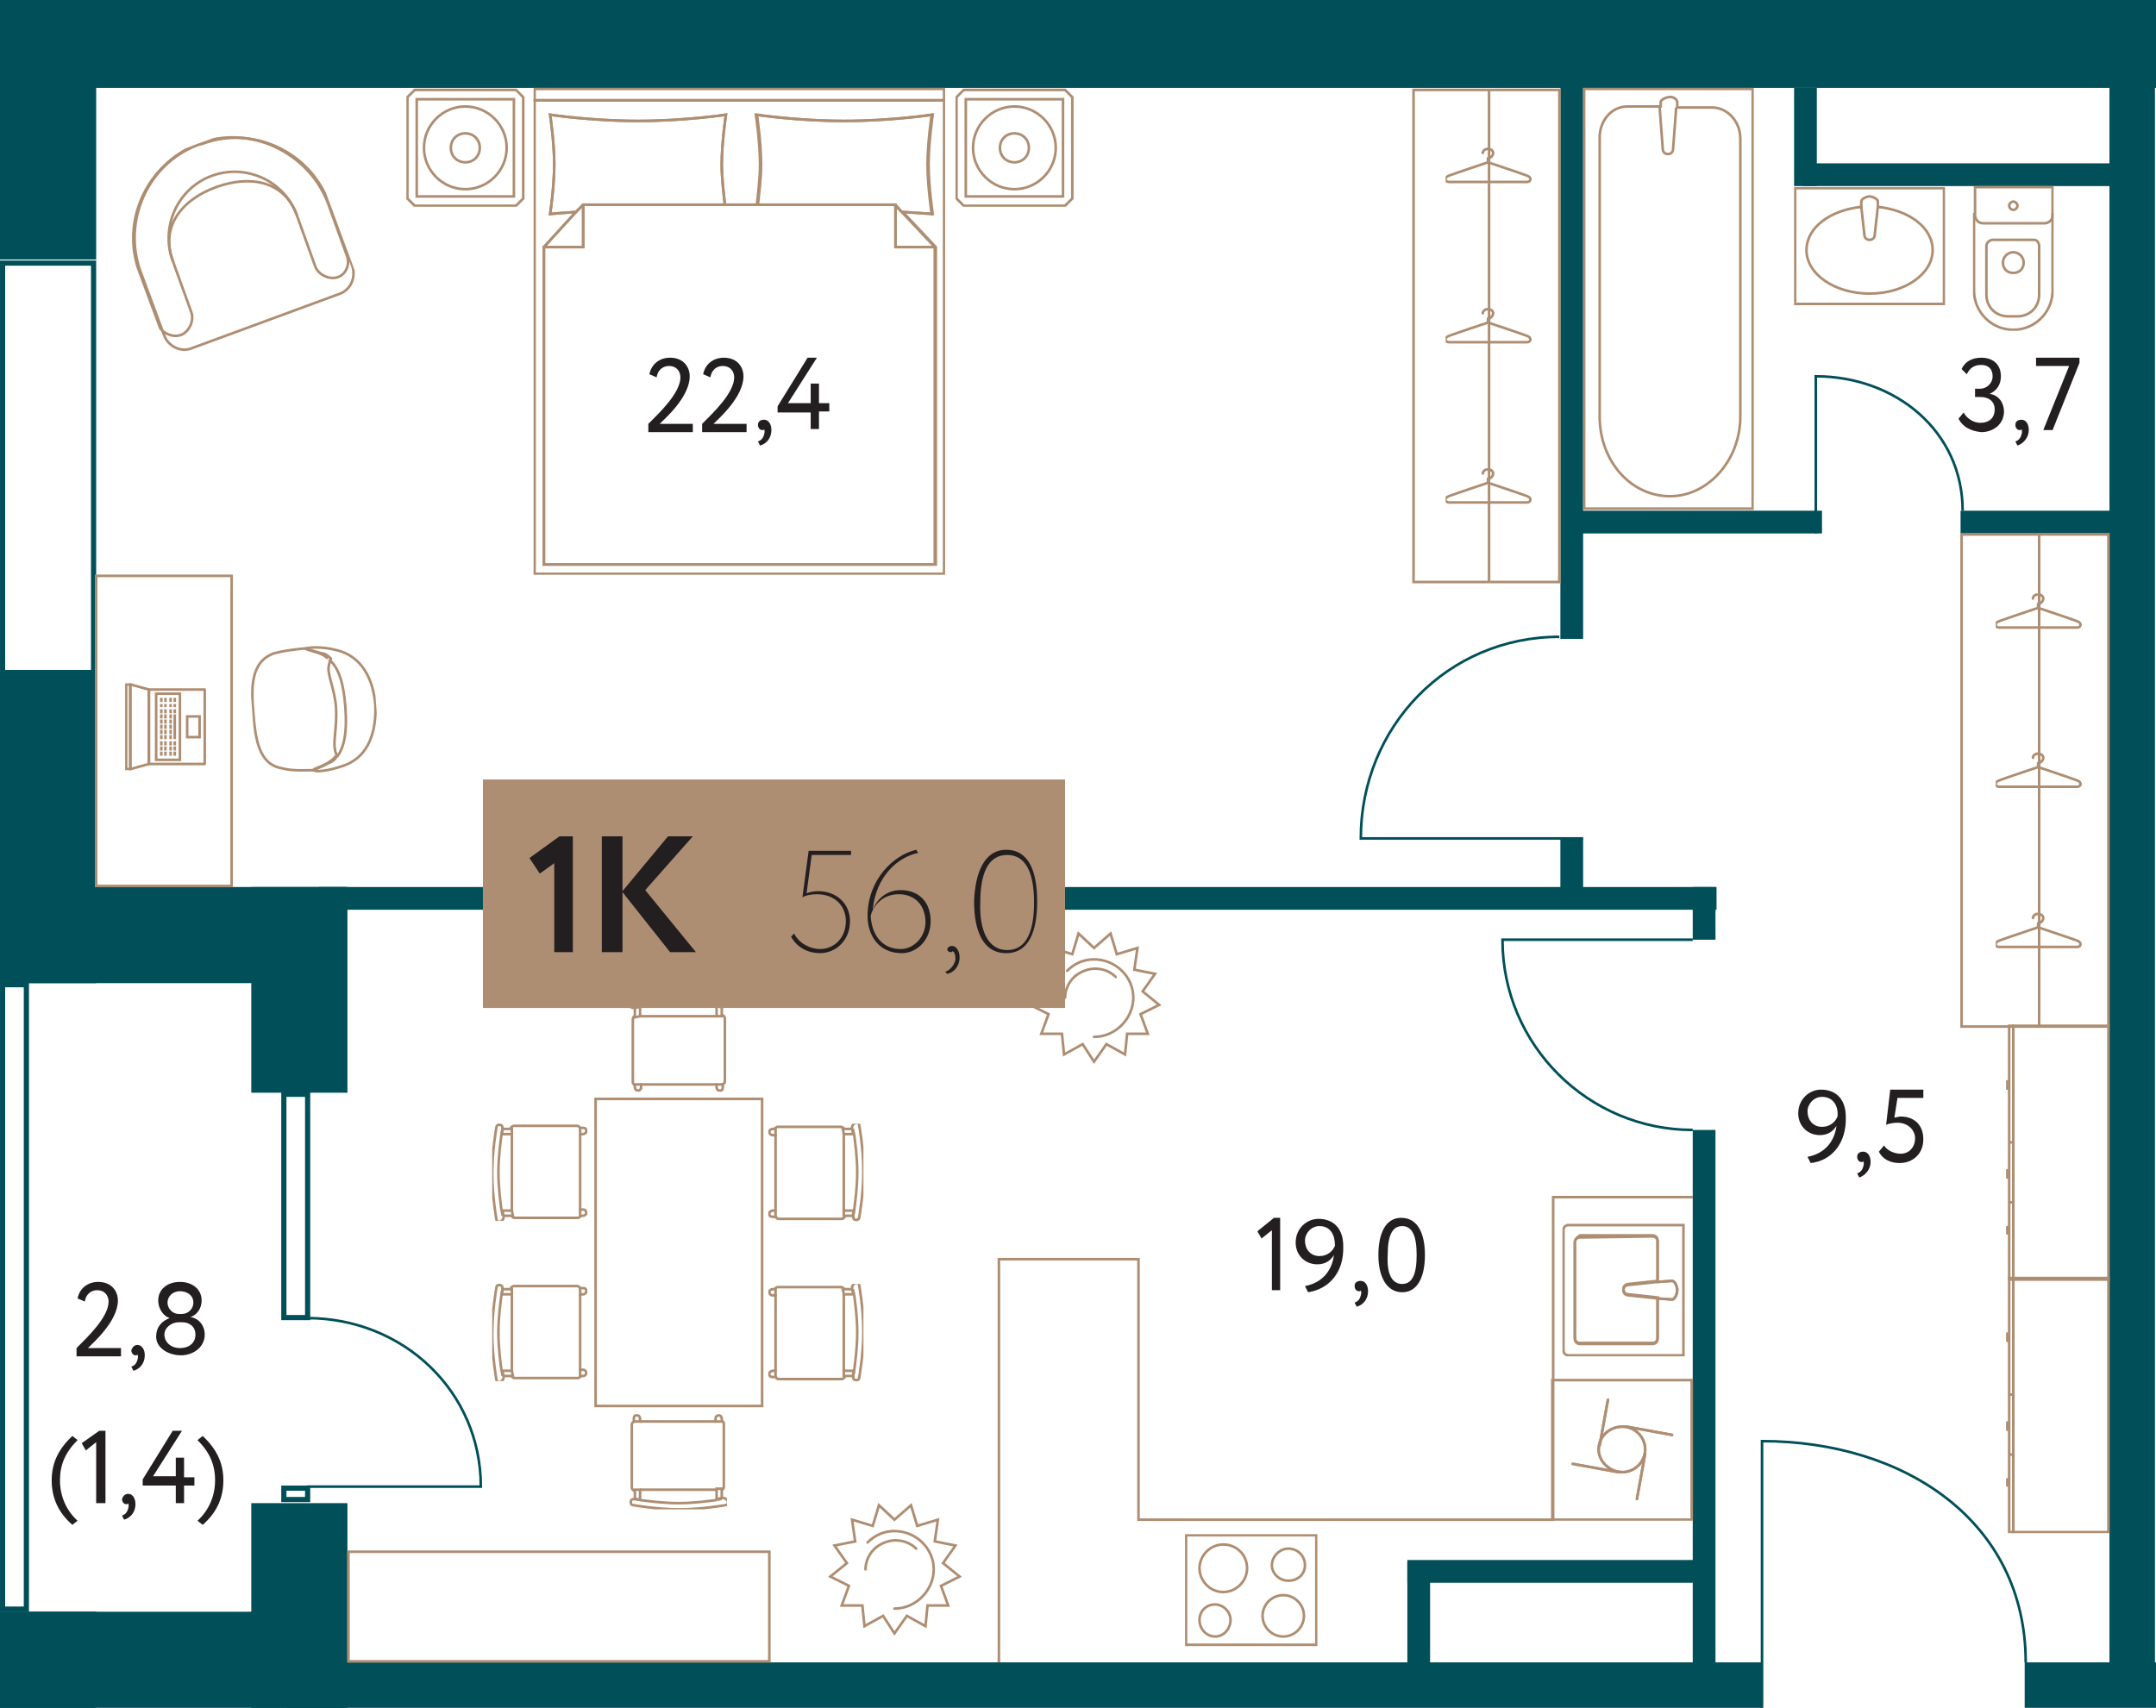 <?xml version="1.0" encoding="utf-8"?>
<!-- Generator: Adobe Illustrator 24.0.2, SVG Export Plug-In . SVG Version: 6.00 Build 0)  -->
<svg version="1.1" id="Layer_1" xmlns="http://www.w3.org/2000/svg" xmlns:xlink="http://www.w3.org/1999/xlink" x="0px" y="0px"
	 width="208.5px" height="165.2px" viewBox="0 0 208.5 165.2" enable-background="new 0 0 208.5 165.2" xml:space="preserve">
<g id="Flat">
	<rect y="0" fill="none" width="208.5" height="165.2"/>
</g>
<g id="Other">
	<g>
		<rect y="0" fill="#004F59" width="208.5" height="8.5"/>
		<rect y="155.9" fill="#004F59" width="9.3" height="9.3"/>
		<rect x="24.3" y="145.4" fill="#004F59" width="9.3" height="19.9"/>
		<rect y="155.9" fill="#004F59" width="33.5" height="9.3"/>
		<rect x="24.3" y="85.8" fill="#004F59" width="9.3" height="19.9"/>
		<rect y="65.3" fill="#004F59" width="9.3" height="29.8"/>
		<rect y="2.8" fill="#004F59" width="9.3" height="22.3"/>
		<rect y="85.8" fill="#004F59" width="33.5" height="9.3"/>
		<rect x="27.7" y="160.8" fill="#004F59" width="142.7" height="4.4"/>
		<rect x="195.8" y="160.8" fill="#004F59" width="12.7" height="4.4"/>
		<rect x="204" y="6" fill="#004F59" width="4.4" height="157.9"/>
	</g>
	<g>
		<rect x="173.5" y="8.5" fill-rule="evenodd" clip-rule="evenodd" fill="#004F59" width="2.2" height="9.5"/>
		<rect x="174.3" y="15.8" fill-rule="evenodd" clip-rule="evenodd" fill="#004F59" width="30.5" height="2.2"/>
		<rect x="150.9" y="7.5" fill="#004F59" width="2.2" height="54.3"/>
		<rect x="189.6" y="49.4" fill="#004F59" width="15" height="2.2"/>
		<rect x="152" y="49.4" fill="#004F59" width="24.2" height="2.2"/>
		<rect x="30.8" y="85.8" fill="#004F59" width="135.2" height="2.2"/>
		<rect x="163.7" y="85.8" fill="#004F59" width="2.2" height="5.1"/>
		<rect x="150.9" y="81.1" fill="#004F59" width="2.2" height="5.3"/>
		<rect x="163.7" y="109.3" fill="#004F59" width="2.2" height="53.7"/>
		<rect x="136.1" y="151.1" fill="#004F59" width="2.2" height="10.8"/>
		<rect x="136.1" y="150.9" fill="#004F59" width="28.8" height="2.2"/>
	</g>
	<g>
		<g>
			<path fill="#004F59" d="M2.3,95.5v59.9H0.5V95.5H2.3 M2.8,95H0v60.9h2.8V95L2.8,95z"/>
		</g>
		<g>
			<path fill="#004F59" d="M8.8,25.7v39.1H0.5V25.7H8.8 M9.3,25.2H0v40.1h9.3V25.2L9.3,25.2z"/>
		</g>
		<g>
			<path fill="#004F59" d="M29.5,106.1v21.1h-1.8v-21.1H29.5 M30,105.6h-2.8v22.1H30V105.6L30,105.6z"/>
		</g>
		<g>
			<path fill="#004F59" d="M29.5,144.2v0.6h-1.8v-0.6H29.5 M30,143.7h-2.8v1.6H30V143.7L30,143.7z"/>
		</g>
		<path fill="none" stroke="#004F59" stroke-width="0.25" stroke-miterlimit="10" d="M29.7,143.8h16.8c0-9.2-7.5-16.3-16.8-16.3"/>
	</g>
	<g>
		<g>
			<path fill="none" stroke="#004F59" stroke-width="0.25" stroke-miterlimit="10" d="M170.4,165.2v-25.8c13.7,0,25.5,7.7,25.5,21.4
				"/>
			<path fill="none" stroke="#004F59" stroke-width="0.25" stroke-miterlimit="10" d="M153.1,81.1h-21.5c0-10.8,8.4-19.5,19.2-19.5"
				/>
			<path fill="none" stroke="#004F59" stroke-width="0.25" stroke-miterlimit="10" d="M163.7,90.9h-18.4c0,10.2,8.3,18.4,18.4,18.4"
				/>
			<path fill="none" stroke="#004F59" stroke-width="0.25" stroke-miterlimit="10" d="M175.6,51.6V36.4c7.7,0,14.2,5.3,14.2,13"/>
		</g>
	</g>
</g>
<g id="Objects">
	<g>
		<g>
			<defs>
				
					<rect id="SVGID_1_" x="24.4" y="62.5" transform="matrix(0.997 -7.476006e-02 7.476006e-02 0.997 -5.047 2.465)" width="12" height="12.3"/>
			</defs>
			<clipPath id="SVGID_2_">
				<use xlink:href="#SVGID_1_"  overflow="visible"/>
			</clipPath>
			<g clip-path="url(#SVGID_2_)">
				<g>
					<path fill="none" stroke="#AE8E72" stroke-width="0.25" stroke-miterlimit="10" d="M24.5,69L24.5,69c0.2,2.4,0.5,4.9,2.7,5.3
						c1.1,0.3,2.2,0.2,3.2,0.2c0-0.1,0.5-0.2,1.4-0.7c0.3-0.1,0.6-0.3,0.8-0.7c-0.1-0.2-0.2-0.4-0.2-0.6c-0.2-0.7,0.2-2.2,0.1-4
						s-0.9-3.3-0.7-4.1c0-0.2,0.2-0.5,0.2-0.7c-0.3-0.3-0.6-0.5-0.9-0.5c-0.9-0.3-1.3-0.3-1.4-0.5c-1,0.1-2.1,0.2-3.2,0.5
						C24.2,64,24.3,66.6,24.5,69L24.5,69L24.5,69L24.5,69z"/>
					<path fill="none" stroke="#AE8E72" stroke-width="0.25" stroke-miterlimit="10" d="M31.8,63.8c0.8,0.6,1.4,1.9,1.6,4.6l0,0
						c0.2,2.7-0.2,4-0.8,4.8"/>
					<path fill="none" stroke="#AE8E72" stroke-width="0.25" stroke-miterlimit="10" d="M30.4,74.5C30.4,74.5,30.3,74.5,30.4,74.5
						c0,0.2,1.4,0.1,3-0.5c2.3-0.9,3-3.3,2.9-5.8l0,0l0,0l0,0l0,0c-0.2-2.5-1.3-4.7-3.7-5.3c-1.5-0.4-3-0.3-3-0.1l0,0"/>
					<path fill="none" stroke="#AE8E72" stroke-width="0.25" stroke-miterlimit="10" d="M32.5,73.1c-0.2,0.3-0.5,0.5-0.8,0.7
						c-0.9,0.5-1.3,0.5-1.4,0.7"/>
					<path fill="none" stroke="#AE8E72" stroke-width="0.25" stroke-miterlimit="10" d="M29.5,62.7c0,0.1,0.5,0.2,1.4,0.5
						c0.3,0.1,0.6,0.3,0.8,0.5"/>
				</g>
			</g>
		</g>
	</g>
	<g>
		<g>
			<defs>
				<rect id="SVGID_3_" x="12.1" y="66.1" width="7.8" height="8.4"/>
			</defs>
			<clipPath id="SVGID_4_">
				<use xlink:href="#SVGID_3_"  overflow="visible"/>
			</clipPath>
			<g clip-path="url(#SVGID_4_)">
				<polygon fill="none" stroke="#AE8E72" stroke-width="0.25" stroke-linejoin="round" stroke-miterlimit="10" points="19.8,73.9 
					14.4,73.9 14.4,66.7 19.8,66.7 				"/>
				<polygon fill="none" stroke="#AE8E72" stroke-width="0.25" stroke-linejoin="round" stroke-miterlimit="10" points="12.6,74.4 
					14.4,73.9 14.4,66.7 12.6,66.2 				"/>
				<polygon fill="none" stroke="#AE8E72" stroke-width="0.25" stroke-linejoin="round" stroke-miterlimit="10" points="12.6,74.4 
					12.2,74.4 12.2,66.2 12.6,66.2 				"/>
				<polygon fill="none" stroke="#AE8E72" stroke-width="0.25" stroke-miterlimit="10" points="19.3,71.3 18.1,71.3 18.1,69.3 
					19.3,69.3 				"/>
				<g>
					<line fill="none" stroke="#AE8E72" stroke-width="0.25" stroke-miterlimit="10" x1="15.6" y1="67.9" x2="15.6" y2="67.5"/>
					<line fill="none" stroke="#AE8E72" stroke-width="0.25" stroke-miterlimit="10" x1="15.6" y1="68.4" x2="15.6" y2="68.1"/>
					<line fill="none" stroke="#AE8E72" stroke-width="0.25" stroke-miterlimit="10" x1="15.6" y1="69" x2="15.6" y2="68.6"/>
					<line fill="none" stroke="#AE8E72" stroke-width="0.25" stroke-miterlimit="10" x1="15.6" y1="69.5" x2="15.6" y2="69.1"/>
					<line fill="none" stroke="#AE8E72" stroke-width="0.25" stroke-miterlimit="10" x1="15.6" y1="70" x2="15.6" y2="69.6"/>
					<line fill="none" stroke="#AE8E72" stroke-width="0.25" stroke-miterlimit="10" x1="15.6" y1="70.5" x2="15.6" y2="70.1"/>
					<line fill="none" stroke="#AE8E72" stroke-width="0.25" stroke-miterlimit="10" x1="15.6" y1="71" x2="15.6" y2="70.6"/>
					<line fill="none" stroke="#AE8E72" stroke-width="0.25" stroke-miterlimit="10" x1="15.6" y1="71.5" x2="15.6" y2="71.1"/>
					<line fill="none" stroke="#AE8E72" stroke-width="0.25" stroke-miterlimit="10" x1="15.6" y1="72.1" x2="15.6" y2="71.7"/>
					<line fill="none" stroke="#AE8E72" stroke-width="0.25" stroke-miterlimit="10" x1="15.6" y1="72.6" x2="15.6" y2="72.2"/>
					<line fill="none" stroke="#AE8E72" stroke-width="0.25" stroke-miterlimit="10" x1="15.6" y1="73.1" x2="15.6" y2="72.7"/>
				</g>
				<g>
					<line fill="none" stroke="#AE8E72" stroke-width="0.25" stroke-miterlimit="10" x1="16" y1="67.9" x2="16" y2="67.5"/>
					<line fill="none" stroke="#AE8E72" stroke-width="0.25" stroke-miterlimit="10" x1="16" y1="68.4" x2="16" y2="68.1"/>
					<line fill="none" stroke="#AE8E72" stroke-width="0.25" stroke-miterlimit="10" x1="16" y1="69" x2="16" y2="68.6"/>
					<line fill="none" stroke="#AE8E72" stroke-width="0.25" stroke-miterlimit="10" x1="16" y1="69.5" x2="16" y2="69.1"/>
					<line fill="none" stroke="#AE8E72" stroke-width="0.25" stroke-miterlimit="10" x1="16" y1="70" x2="16" y2="69.6"/>
					<line fill="none" stroke="#AE8E72" stroke-width="0.25" stroke-miterlimit="10" x1="16" y1="70.5" x2="16" y2="70.1"/>
					<line fill="none" stroke="#AE8E72" stroke-width="0.25" stroke-miterlimit="10" x1="16" y1="71" x2="16" y2="70.6"/>
					<line fill="none" stroke="#AE8E72" stroke-width="0.25" stroke-miterlimit="10" x1="16" y1="71.5" x2="16" y2="71.1"/>
					<line fill="none" stroke="#AE8E72" stroke-width="0.25" stroke-miterlimit="10" x1="16" y1="72.1" x2="16" y2="71.7"/>
					<line fill="none" stroke="#AE8E72" stroke-width="0.25" stroke-miterlimit="10" x1="16" y1="72.6" x2="16" y2="72.2"/>
					<line fill="none" stroke="#AE8E72" stroke-width="0.25" stroke-miterlimit="10" x1="16" y1="73.1" x2="16" y2="72.7"/>
				</g>
				<g>
					<line fill="none" stroke="#AE8E72" stroke-width="0.25" stroke-miterlimit="10" x1="16.5" y1="67.9" x2="16.5" y2="67.5"/>
					<line fill="none" stroke="#AE8E72" stroke-width="0.25" stroke-miterlimit="10" x1="16.5" y1="68.4" x2="16.5" y2="68.1"/>
					<line fill="none" stroke="#AE8E72" stroke-width="0.25" stroke-miterlimit="10" x1="16.5" y1="69" x2="16.5" y2="68.6"/>
					<line fill="none" stroke="#AE8E72" stroke-width="0.25" stroke-miterlimit="10" x1="16.5" y1="69.5" x2="16.5" y2="69.1"/>
					<line fill="none" stroke="#AE8E72" stroke-width="0.25" stroke-miterlimit="10" x1="16.5" y1="70" x2="16.5" y2="69.6"/>
					<line fill="none" stroke="#AE8E72" stroke-width="0.25" stroke-miterlimit="10" x1="16.5" y1="70.5" x2="16.5" y2="70.1"/>
					<line fill="none" stroke="#AE8E72" stroke-width="0.25" stroke-miterlimit="10" x1="16.5" y1="71" x2="16.5" y2="70.6"/>
					<line fill="none" stroke="#AE8E72" stroke-width="0.25" stroke-miterlimit="10" x1="16.5" y1="71.5" x2="16.5" y2="71.1"/>
					<line fill="none" stroke="#AE8E72" stroke-width="0.25" stroke-miterlimit="10" x1="16.5" y1="72.1" x2="16.5" y2="71.7"/>
					<line fill="none" stroke="#AE8E72" stroke-width="0.25" stroke-miterlimit="10" x1="16.5" y1="72.6" x2="16.5" y2="72.2"/>
					<line fill="none" stroke="#AE8E72" stroke-width="0.25" stroke-miterlimit="10" x1="16.5" y1="73.1" x2="16.5" y2="72.7"/>
				</g>
				<line fill="none" stroke="#AE8E72" stroke-width="0.25" stroke-miterlimit="10" x1="16.9" y1="67.9" x2="16.9" y2="67.5"/>
				<line fill="none" stroke="#AE8E72" stroke-width="0.25" stroke-miterlimit="10" x1="16.9" y1="68.4" x2="16.9" y2="68.1"/>
				<line fill="none" stroke="#AE8E72" stroke-width="0.25" stroke-miterlimit="10" x1="16.9" y1="69" x2="16.9" y2="68.6"/>
				<line fill="none" stroke="#AE8E72" stroke-width="0.25" stroke-miterlimit="10" x1="16.9" y1="71.5" x2="16.9" y2="69.1"/>
				<line fill="none" stroke="#AE8E72" stroke-width="0.25" stroke-miterlimit="10" x1="16.9" y1="72.1" x2="16.9" y2="71.7"/>
				<line fill="none" stroke="#AE8E72" stroke-width="0.25" stroke-miterlimit="10" x1="16.9" y1="72.6" x2="16.9" y2="72.2"/>
				<line fill="none" stroke="#AE8E72" stroke-width="0.25" stroke-miterlimit="10" x1="16.9" y1="73.1" x2="16.9" y2="72.7"/>
				<polygon fill="none" stroke="#AE8E72" stroke-width="0.25" stroke-miterlimit="10" points="17.4,73.5 15.1,73.5 15.1,67.1 
					17.4,67.1 				"/>
			</g>
		</g>
	</g>
	<g>
		<g>
			<defs>
				
					<rect id="SVGID_5_" x="12.6" y="13.3" transform="matrix(0.938 -0.347 0.347 0.938 -6.422 9.183)" width="19.7" height="18.5"/>
			</defs>
			<clipPath id="SVGID_6_">
				<use xlink:href="#SVGID_5_"  overflow="visible"/>
			</clipPath>
			<g clip-path="url(#SVGID_6_)">
				<path fill="none" stroke="#AE8E72" stroke-width="0.25" stroke-linejoin="round" stroke-miterlimit="10" d="M32.9,28.4
					l-14.4,5.3c-1,0.4-2.2-0.2-2.6-1.2l-2.3-6.2c-1.8-4.9,0.7-10.5,5.6-12.3l0.4-0.1c4.9-1.8,10.4,0.8,12.2,5.7l2.3,6.2
					C34.4,26.9,33.9,28,32.9,28.4z"/>
				<g>
					<path fill="none" stroke="#AE8E72" stroke-width="0.25" stroke-miterlimit="10" d="M32.7,26.8c-0.8,0.3-1.9-0.2-2.2-1l-1.8-5
						c-1.2-3.3-4.9-5-8.2-3.8s-5,4.9-3.8,8.2l1.8,5c0.3,0.8-0.2,1.9-1,2.2s-1.9-0.2-2.2-1l-1.8-5c-1.9-5.1,0.8-10.6,5.7-12.5
						s10.6,0.8,12.5,5.7l1.8,5C33.9,25.5,33.5,26.5,32.7,26.8z"/>
				</g>
				<g>
					<path fill="none" stroke="#AE8E72" stroke-width="0.25" stroke-miterlimit="10" d="M28.7,20.8c-1.2-3.3-4.5-3.9-7.8-2.7
						c-3.3,1.2-5.4,3.8-4.2,7.1"/>
				</g>
			</g>
		</g>
	</g>
	<g>
		<g>
			<defs>
				<rect id="SVGID_7_" x="99.4" y="90.1" width="12.9" height="12.8"/>
			</defs>
			<clipPath id="SVGID_8_">
				<use xlink:href="#SVGID_7_"  overflow="visible"/>
			</clipPath>
			<g clip-path="url(#SVGID_8_)">
				<polygon fill="none" stroke="#AE8E72" stroke-width="0.25" stroke-miterlimit="10" points="105.8,91.7 107.4,90.3 108,92.3 
					110,91.7 109.7,93.8 111.7,94.2 110.5,95.9 112.1,97.2 110.3,98.1 111,100 109,100 108.8,102 107,101 105.8,102.7 104.7,101 
					102.9,102 102.7,100 100.7,100 101.4,98.1 99.6,97.2 101.2,95.9 100,94.2 102,93.8 101.7,91.7 103.7,92.3 104.3,90.3 				"/>
				<path fill="none" stroke="#AE8E72" stroke-width="0.25" stroke-linecap="round" stroke-miterlimit="10" d="M103.2,93.9
					c0.7-0.7,1.6-1.1,2.6-1.1c2.1,0,3.8,1.7,3.8,3.7s-1.7,3.8-3.8,3.8"/>
				<path fill="none" stroke="#AE8E72" stroke-width="0.25" stroke-linecap="round" stroke-miterlimit="10" d="M103,96.5
					c0-0.8,0.4-1.6,1-2.1"/>
				<path fill="none" stroke="#AE8E72" stroke-width="0.25" stroke-linecap="round" stroke-miterlimit="10" d="M104,94.4
					c0.5-0.4,1.2-0.7,1.9-0.7c0.8,0,1.5,0.3,2,0.8"/>
			</g>
		</g>
	</g>
	<g>
		<g>
			<defs>
				<rect id="SVGID_9_" x="80.1" y="145.4" width="12.9" height="12.8"/>
			</defs>
			<clipPath id="SVGID_10_">
				<use xlink:href="#SVGID_9_"  overflow="visible"/>
			</clipPath>
			<g clip-path="url(#SVGID_10_)">
				<polygon fill="none" stroke="#AE8E72" stroke-width="0.25" stroke-miterlimit="10" points="86.5,147 88.1,145.6 88.7,147.6 
					90.7,147 90.4,149.1 92.4,149.5 91.2,151.2 92.8,152.5 91,153.4 91.7,155.3 89.7,155.3 89.5,157.3 87.7,156.3 86.5,158 
					85.4,156.3 83.6,157.3 83.4,155.3 81.4,155.3 82.1,153.4 80.3,152.5 81.9,151.2 80.7,149.5 82.7,149.1 82.4,147 84.4,147.6 
					85,145.6 				"/>
				<path fill="none" stroke="#AE8E72" stroke-width="0.25" stroke-linecap="round" stroke-miterlimit="10" d="M83.9,149.2
					c0.7-0.7,1.6-1.1,2.6-1.1c2.1,0,3.8,1.7,3.8,3.7s-1.7,3.8-3.8,3.8"/>
				<path fill="none" stroke="#AE8E72" stroke-width="0.25" stroke-linecap="round" stroke-miterlimit="10" d="M83.7,151.8
					c0-0.8,0.4-1.6,1-2.1"/>
				<path fill="none" stroke="#AE8E72" stroke-width="0.25" stroke-linecap="round" stroke-miterlimit="10" d="M84.7,149.7
					c0.5-0.4,1.2-0.7,1.9-0.7c0.8,0,1.5,0.3,2,0.8"/>
			</g>
		</g>
	</g>
	<g>
		<g>
			<defs>
				<rect id="SVGID_11_" x="114.6" y="148.4" width="12.8" height="10.9"/>
			</defs>
			<clipPath id="SVGID_12_">
				<use xlink:href="#SVGID_11_"  overflow="visible"/>
			</clipPath>
			<g clip-path="url(#SVGID_12_)">
				<polygon fill="none" stroke="#AE8E72" stroke-width="0.25" stroke-miterlimit="10" points="114.7,159.1 114.7,148.5 
					127.3,148.5 127.3,159.1 				"/>
				<path fill="none" stroke="#AE8E72" stroke-width="0.25" stroke-miterlimit="10" d="M124.6,152.9c-0.9,0-1.6-0.7-1.6-1.5
					s0.7-1.6,1.6-1.6s1.6,0.7,1.6,1.6S125.5,152.9,124.6,152.9z"/>
				<path fill="none" stroke="#AE8E72" stroke-width="0.25" stroke-miterlimit="10" d="M124.1,158.3c-1.1,0-2-0.9-2-2s0.9-2,2-2
					s2,0.9,2,2C126.1,157.4,125.2,158.3,124.1,158.3z"/>
				<path fill="none" stroke="#AE8E72" stroke-width="0.25" stroke-miterlimit="10" d="M117.5,158.3c-0.8,0-1.5-0.7-1.5-1.6
					s0.7-1.5,1.5-1.5s1.5,0.7,1.5,1.5S118.4,158.3,117.5,158.3z"/>
				<path fill="none" stroke="#AE8E72" stroke-width="0.25" stroke-miterlimit="10" d="M118.3,154c-1.3,0-2.3-1.1-2.3-2.3
					s1-2.3,2.3-2.3s2.3,1,2.3,2.3S119.5,154,118.3,154z"/>
			</g>
		</g>
	</g>
	<g>
		<g>
			<defs>
				<rect id="SVGID_13_" x="150" y="133.3" width="13.8" height="13.8"/>
			</defs>
			<clipPath id="SVGID_14_">
				<use xlink:href="#SVGID_13_"  overflow="visible"/>
			</clipPath>
			<g clip-path="url(#SVGID_14_)">
				
					<line fill="none" stroke="#AE8E72" stroke-width="0.25" stroke-linecap="round" stroke-miterlimit="10" x1="157.3" y1="138" x2="161.7" y2="138.8"/>
				
					<line fill="none" stroke="#AE8E72" stroke-width="0.25" stroke-linecap="round" stroke-miterlimit="10" x1="156.5" y1="142.4" x2="152.1" y2="141.6"/>
				
					<line fill="none" stroke="#AE8E72" stroke-width="0.25" stroke-linecap="round" stroke-miterlimit="10" x1="159.1" y1="140.6" x2="158.3" y2="145"/>
				
					<line fill="none" stroke="#AE8E72" stroke-width="0.25" stroke-linecap="round" stroke-miterlimit="10" x1="154.7" y1="139.8" x2="155.5" y2="135.4"/>
				<path fill="none" stroke="#AE8E72" stroke-width="0.25" stroke-linecap="round" stroke-miterlimit="10" d="M159.1,140.2
					c0,1.2-1,2.2-2.2,2.2s-2.3-1-2.3-2.2s1-2.2,2.3-2.2C158.1,138,159.1,139,159.1,140.2z"/>
				
					<line fill="none" stroke="#AE8E72" stroke-width="0.25" stroke-linecap="round" stroke-miterlimit="10" x1="157.3" y1="138" x2="161.7" y2="138.8"/>
				
					<line fill="none" stroke="#AE8E72" stroke-width="0.25" stroke-linecap="round" stroke-miterlimit="10" x1="156.5" y1="142.4" x2="152.1" y2="141.6"/>
				
					<line fill="none" stroke="#AE8E72" stroke-width="0.25" stroke-linecap="round" stroke-miterlimit="10" x1="159.1" y1="140.6" x2="158.3" y2="145"/>
				
					<line fill="none" stroke="#AE8E72" stroke-width="0.25" stroke-linecap="round" stroke-miterlimit="10" x1="154.7" y1="139.8" x2="155.5" y2="135.4"/>
				<path fill="none" stroke="#AE8E72" stroke-width="0.25" stroke-linecap="round" stroke-miterlimit="10" d="M159.1,140.2
					c0,1.2-1,2.2-2.2,2.2s-2.3-1-2.3-2.2s1-2.2,2.3-2.2C158.1,138,159.1,139,159.1,140.2z"/>
				<polygon fill="none" stroke="#AE8E72" stroke-width="0.25" stroke-linecap="round" stroke-miterlimit="10" points="150.1,147 
					163.6,147 163.6,133.5 150.1,133.5 				"/>
			</g>
		</g>
	</g>
	<g>
		<g>
			<defs>
				<rect id="SVGID_15_" x="151.1" y="118.3" width="11.9" height="12.9"/>
			</defs>
			<clipPath id="SVGID_16_">
				<use xlink:href="#SVGID_15_"  overflow="visible"/>
			</clipPath>
			<g clip-path="url(#SVGID_16_)">
				<g>
					<path fill="none" stroke="#AE8E72" stroke-width="0.25" stroke-miterlimit="10" d="M151.2,119v11.6c0,0.3,0.2,0.5,0.5,0.5h11.1
						v-12.6h-11.1C151.4,118.5,151.2,118.7,151.2,119z M159.8,119.6c0.3,0,0.5,0.2,0.5,0.5v3.9l1.4-0.1c0.3,0,0.5,0.6,0.5,0.9
						s-0.2,0.9-0.5,0.9l-1.4-0.1v3.9c0,0.3-0.2,0.5-0.5,0.5h-7c-0.3,0-0.5-0.2-0.5-0.5v-9.3c0-0.3,0.2-0.5,0.5-0.5L159.8,119.6
						L159.8,119.6z"/>
					<path fill="none" stroke="#AE8E72" stroke-width="0.25" stroke-miterlimit="10" d="M152.3,120.1v9.3c0,0.3,0.2,0.5,0.5,0.5h7
						c0.3,0,0.5-0.2,0.5-0.5v-3.9l-2.8-0.3c-0.3,0-0.5-0.2-0.5-0.5s0.2-0.5,0.5-0.5l2.8-0.3V120c0-0.3-0.2-0.5-0.5-0.5h-7
						C152.6,119.6,152.3,119.9,152.3,120.1z"/>
					<path fill="none" stroke="#AE8E72" stroke-width="0.25" stroke-miterlimit="10" d="M160.3,125.6l1.4,0.1c0.3,0,0.5-0.6,0.5-0.9
						s-0.2-0.9-0.5-0.9l-1.4,0.1"/>
					<path fill="none" stroke="#AE8E72" stroke-width="0.25" stroke-miterlimit="10" d="M160.3,124l-2.8,0.3c-0.3,0-0.5,0.2-0.5,0.5
						s0.2,0.5,0.5,0.5l2.8,0.3"/>
				</g>
			</g>
		</g>
	</g>
	<g>
		<g>
			<defs>
				<rect id="SVGID_17_" x="58.4" y="82.9" width="24.5" height="2.9"/>
			</defs>
			<clipPath id="SVGID_18_">
				<use xlink:href="#SVGID_17_"  overflow="visible"/>
			</clipPath>
			<g clip-path="url(#SVGID_18_)">
				<polygon fill="none" stroke="#AE8E72" stroke-width="0.25" stroke-miterlimit="10" points="82.8,84 58.6,84 58.6,83 82.8,83 
									"/>
				<polygon fill="none" stroke="#AE8E72" stroke-width="0.25" stroke-miterlimit="10" points="82.8,84 58.6,84 64.4,85 77.2,85 
									"/>
				
					<line fill="none" stroke="#AE8E72" stroke-width="0.25" stroke-linecap="round" stroke-miterlimit="10" x1="59.2" y1="83.5" x2="60" y2="83.5"/>
				
					<line fill="none" stroke="#AE8E72" stroke-width="0.25" stroke-linecap="round" stroke-miterlimit="10" x1="60.5" y1="83.5" x2="61.2" y2="83.5"/>
				
					<line fill="none" stroke="#AE8E72" stroke-width="0.25" stroke-linecap="round" stroke-miterlimit="10" x1="61.7" y1="83.5" x2="62.5" y2="83.5"/>
				<polygon fill="none" stroke="#AE8E72" stroke-width="0.25" stroke-miterlimit="10" points="72,85.7 69.4,85.7 69.4,85 72,85 
									"/>
			</g>
		</g>
	</g>
	<g>
		<g>
			<defs>
				<rect id="SVGID_19_" x="58.5" y="88" width="24.5" height="2.9"/>
			</defs>
			<clipPath id="SVGID_20_">
				<use xlink:href="#SVGID_19_"  overflow="visible"/>
			</clipPath>
			<g clip-path="url(#SVGID_20_)">
				<polygon fill="none" stroke="#AE8E72" stroke-width="0.25" stroke-miterlimit="10" points="58.6,89.8 82.8,89.8 82.8,90.8 
					58.6,90.8 				"/>
				<polygon fill="none" stroke="#AE8E72" stroke-width="0.25" stroke-miterlimit="10" points="58.6,89.8 82.8,89.8 77,88.8 
					64.2,88.8 				"/>
				
					<line fill="none" stroke="#AE8E72" stroke-width="0.25" stroke-linecap="round" stroke-miterlimit="10" x1="82.2" y1="90.3" x2="81.4" y2="90.3"/>
				
					<line fill="none" stroke="#AE8E72" stroke-width="0.25" stroke-linecap="round" stroke-miterlimit="10" x1="80.9" y1="90.3" x2="80.2" y2="90.3"/>
				
					<line fill="none" stroke="#AE8E72" stroke-width="0.25" stroke-linecap="round" stroke-miterlimit="10" x1="79.7" y1="90.3" x2="78.9" y2="90.3"/>
				<polygon fill="none" stroke="#AE8E72" stroke-width="0.25" stroke-miterlimit="10" points="69.4,88.1 72,88.1 72,88.8 
					69.4,88.8 				"/>
			</g>
		</g>
	</g>
	<g>
		<g>
			<defs>
				<rect id="SVGID_21_" x="51.6" y="8.5" width="39.8" height="47.1"/>
			</defs>
			<clipPath id="SVGID_22_">
				<use xlink:href="#SVGID_21_"  overflow="visible"/>
			</clipPath>
			<g clip-path="url(#SVGID_22_)">
				<g>
					<path fill="none" stroke="#AE8E72" stroke-width="0.25" stroke-linecap="round" stroke-miterlimit="10" d="M91.3,55.5V9.7H51.7
						v45.8H91.3z M52.6,23.9L52.6,23.9L52.6,23.9L52.6,23.9l3.1-3.4c-1.5,0.1-2.5,0.2-2.5,0.2s0.4-2.6,0.4-4.8s-0.4-4.8-0.4-4.8
						s4,0.6,8.5,0.6s8.5-0.6,8.5-0.6s-0.4,2.7-0.4,4.8c0,1.4,0.2,2.9,0.3,3.9h1.3h0.1h1.8c0.1-1,0.3-2.5,0.3-3.9
						c0-2.2-0.4-4.8-0.4-4.8s4,0.6,8.5,0.6s8.5-0.6,8.5-0.6s-0.4,2.7-0.4,4.8s0.4,4.8,0.4,4.8s-1.2-0.1-2.9-0.2l3.2,3.4l0,0l0,0l0,0
						v30.7H71.6h-0.1H52.6V23.9z"/>
					<path fill="none" stroke="#AE8E72" stroke-width="0.25" stroke-linecap="round" stroke-miterlimit="10" d="M70.1,19.8
						c-0.1-1-0.3-2.5-0.3-3.9c0-2.1,0.4-4.8,0.4-4.8s-4,0.6-8.5,0.6s-8.5-0.6-8.5-0.6s0.4,2.6,0.4,4.8s-0.4,4.8-0.4,4.8
						s1-0.1,2.5-0.2l0.7-0.7H70.1z"/>
					<path fill="none" stroke="#AE8E72" stroke-width="0.25" stroke-linecap="round" stroke-miterlimit="10" d="M87.2,20.5
						c1.7,0.1,2.9,0.2,2.9,0.2s-0.4-2.7-0.4-4.8s0.4-4.8,0.4-4.8s-4,0.6-8.5,0.6s-8.5-0.6-8.5-0.6s0.4,2.6,0.4,4.8
						c0,1.4-0.2,2.9-0.3,3.9h13.3L87.2,20.5z"/>
					
						<polyline fill="none" stroke="#AE8E72" stroke-width="0.25" stroke-linecap="round" stroke-linejoin="round" stroke-miterlimit="10" points="
						86.6,20.5 86.6,23.9 90.4,23.9 87.2,20.5 					"/>
					<polyline fill="none" stroke="#AE8E72" stroke-width="0.25" stroke-linecap="round" stroke-miterlimit="10" points="56.4,20.5 
						56.4,23.9 52.6,23.9 52.6,23.9 52.6,54.6 71.4,54.6 71.6,54.6 90.4,54.6 90.4,23.9 90.4,23.9 86.6,23.9 86.6,20.5 					"/>
					<polyline fill="none" stroke="#AE8E72" stroke-width="0.25" stroke-linecap="round" stroke-miterlimit="10" points="73.3,19.8 
						71.6,19.8 71.4,19.8 70.1,19.8 					"/>
					
						<polyline fill="none" stroke="#AE8E72" stroke-width="0.25" stroke-linecap="round" stroke-linejoin="round" stroke-miterlimit="10" points="
						55.7,20.5 52.6,23.9 56.4,23.9 56.4,20.5 					"/>
					<polyline fill="none" stroke="#AE8E72" stroke-width="0.25" stroke-linecap="round" stroke-miterlimit="10" points="70.1,19.8 
						56.4,19.8 56.4,20.5 					"/>
					
						<polyline fill="none" stroke="#AE8E72" stroke-width="0.25" stroke-linecap="round" stroke-linejoin="round" stroke-miterlimit="10" points="
						56.4,20.5 56.4,19.8 55.7,20.5 					"/>
					
						<polyline fill="none" stroke="#AE8E72" stroke-width="0.25" stroke-linecap="round" stroke-linejoin="round" stroke-miterlimit="10" points="
						87.2,20.5 86.6,19.8 86.6,20.5 					"/>
					<polyline fill="none" stroke="#AE8E72" stroke-width="0.25" stroke-linecap="round" stroke-miterlimit="10" points="86.6,20.5 
						86.6,19.8 73.3,19.8 					"/>
				</g>
				<polygon fill="none" stroke="#AE8E72" stroke-width="0.25" stroke-linecap="round" stroke-miterlimit="10" points="91.3,8.6 
					91.3,9.7 51.7,9.7 51.7,8.6 				"/>
			</g>
		</g>
	</g>
	<g>
		<g>
			<defs>
				<rect id="SVGID_23_" x="60.9" y="96.4" width="9.5" height="9.2"/>
			</defs>
			<clipPath id="SVGID_24_">
				<use xlink:href="#SVGID_23_"  overflow="visible"/>
			</clipPath>
			<g clip-path="url(#SVGID_24_)">
				<path fill="none" stroke="#AE8E72" stroke-width="0.25" stroke-miterlimit="10" d="M69.3,98.3h0.5l0,0v-0.9
					c-0.1,0-0.3-0.1-0.5-0.1V98.3z"/>
				<path fill="none" stroke="#AE8E72" stroke-width="0.25" stroke-miterlimit="10" d="M69.3,104.9v0.3c0,0.1,0.1,0.3,0.3,0.3
					s0.3-0.1,0.3-0.3v-0.3l0,0H69.3z"/>
				<path fill="none" stroke="#AE8E72" stroke-width="0.25" stroke-miterlimit="10" d="M61.4,104.9v0.3c0,0.1,0.1,0.3,0.3,0.3
					c0.1,0,0.3-0.1,0.3-0.3v-0.3H61.4L61.4,104.9z"/>
				<path fill="none" stroke="#AE8E72" stroke-width="0.25" stroke-miterlimit="10" d="M61.9,98.3v-0.9c-0.2,0-0.4,0.1-0.5,0.1v0.9
					l0,0L61.9,98.3L61.9,98.3z"/>
				<line fill="none" stroke="#AE8E72" stroke-width="0.25" stroke-miterlimit="10" x1="69.3" y1="98.3" x2="61.9" y2="98.3"/>
				<line fill="none" stroke="#AE8E72" stroke-width="0.25" stroke-miterlimit="10" x1="61.9" y1="104.9" x2="69.3" y2="104.9"/>
				<path fill="none" stroke="#AE8E72" stroke-width="0.25" stroke-miterlimit="10" d="M61.4,98.3c-0.1,0-0.2,0.1-0.2,0.3v6.1
					c0,0.1,0.1,0.2,0.2,0.3"/>
				<path fill="none" stroke="#AE8E72" stroke-width="0.25" stroke-miterlimit="10" d="M69.8,104.9c0.1,0,0.3-0.1,0.3-0.3v-6.1
					c0-0.1-0.1-0.3-0.3-0.3"/>
				<path fill="none" stroke="#AE8E72" stroke-width="0.25" stroke-miterlimit="10" d="M69.8,97.4C69.9,97.4,69.9,97.4,69.8,97.4
					c0.3,0,0.4-0.1,0.4-0.3c0-0.2-0.1-0.3-0.3-0.3c0,0-2.2-0.4-4.4-0.4c-2.2,0-4.4,0.4-4.4,0.4c-0.2,0-0.3,0.1-0.3,0.3
					c0,0.2,0.3,0.4,0.4,0.4c0,0,0,0,0.1,0"/>
				<path fill="none" stroke="#AE8E72" stroke-width="0.25" stroke-miterlimit="10" d="M61.9,97.3L61.9,97.3
					c0.8-0.1,2.2-0.3,3.7-0.3s2.9,0.2,3.7,0.3l0,0"/>
				<path fill="none" stroke="#AE8E72" stroke-width="0.25" stroke-miterlimit="10" d="M69.3,97.3L69.3,97.3
					c0.2,0.1,0.4,0.1,0.5,0.1"/>
				<path fill="none" stroke="#AE8E72" stroke-width="0.25" stroke-miterlimit="10" d="M61.4,97.4c0.1,0,0.2,0,0.5-0.1l0,0"/>
			</g>
		</g>
	</g>
	<g>
		<g>
			<defs>
				<rect id="SVGID_25_" x="60.8" y="136.8" width="9.5" height="9.2"/>
			</defs>
			<clipPath id="SVGID_26_">
				<use xlink:href="#SVGID_25_"  overflow="visible"/>
			</clipPath>
			<g clip-path="url(#SVGID_26_)">
				<path fill="none" stroke="#AE8E72" stroke-width="0.25" stroke-miterlimit="10" d="M61.9,144.1h-0.5l0,0v0.9
					c0.1,0,0.3,0.1,0.5,0.1V144.1z"/>
				<path fill="none" stroke="#AE8E72" stroke-width="0.25" stroke-miterlimit="10" d="M61.9,137.5v-0.3c0-0.1-0.1-0.3-0.3-0.3
					s-0.3,0.1-0.3,0.3v0.3l0,0H61.9z"/>
				<path fill="none" stroke="#AE8E72" stroke-width="0.25" stroke-miterlimit="10" d="M69.8,137.5v-0.3c0-0.1-0.1-0.3-0.3-0.3
					c-0.1,0-0.3,0.1-0.3,0.3v0.3H69.8L69.8,137.5z"/>
				<path fill="none" stroke="#AE8E72" stroke-width="0.25" stroke-miterlimit="10" d="M69.3,144.1v0.9c0.2,0,0.4-0.1,0.5-0.1V144
					l0,0h-0.5V144.1z"/>
				<line fill="none" stroke="#AE8E72" stroke-width="0.25" stroke-miterlimit="10" x1="61.9" y1="144.1" x2="69.3" y2="144.1"/>
				<line fill="none" stroke="#AE8E72" stroke-width="0.25" stroke-miterlimit="10" x1="69.3" y1="137.5" x2="61.9" y2="137.5"/>
				<path fill="none" stroke="#AE8E72" stroke-width="0.25" stroke-miterlimit="10" d="M69.8,144.1c0.1,0,0.2-0.1,0.2-0.3v-6.1
					c0-0.1-0.1-0.2-0.2-0.3"/>
				<path fill="none" stroke="#AE8E72" stroke-width="0.25" stroke-miterlimit="10" d="M61.4,137.5c-0.1,0-0.3,0.1-0.3,0.3v6.1
					c0,0.1,0.1,0.3,0.3,0.3"/>
				<path fill="none" stroke="#AE8E72" stroke-width="0.25" stroke-miterlimit="10" d="M61.4,145C61.3,145,61.3,145,61.4,145
					c-0.3,0-0.4,0.1-0.4,0.3s0.1,0.3,0.3,0.3c0,0,2.2,0.4,4.4,0.4s4.4-0.4,4.4-0.4c0.2,0,0.3-0.1,0.3-0.3s-0.3-0.4-0.4-0.4
					c0,0,0,0-0.1,0"/>
				<path fill="none" stroke="#AE8E72" stroke-width="0.25" stroke-miterlimit="10" d="M69.3,145.1L69.3,145.1
					c-0.8,0.1-2.2,0.3-3.7,0.3s-2.9-0.2-3.7-0.3l0,0"/>
				<path fill="none" stroke="#AE8E72" stroke-width="0.25" stroke-miterlimit="10" d="M61.9,145.1L61.9,145.1
					c-0.2-0.1-0.4-0.1-0.5-0.1"/>
				<path fill="none" stroke="#AE8E72" stroke-width="0.25" stroke-miterlimit="10" d="M69.8,145c-0.1,0-0.2,0-0.5,0.1l0,0"/>
			</g>
		</g>
	</g>
	<g>
		<g>
			<defs>
				<rect id="SVGID_27_" x="74.3" y="108.7" width="9.2" height="9.5"/>
			</defs>
			<clipPath id="SVGID_28_">
				<use xlink:href="#SVGID_27_"  overflow="visible"/>
			</clipPath>
			<g clip-path="url(#SVGID_28_)">
				<path fill="none" stroke="#AE8E72" stroke-width="0.25" stroke-miterlimit="10" d="M81.6,117.1v0.5l0,0h0.9
					c0-0.1,0.1-0.3,0.1-0.5H81.6z"/>
				<path fill="none" stroke="#AE8E72" stroke-width="0.25" stroke-miterlimit="10" d="M75,117.1h-0.3c-0.1,0-0.3,0.1-0.3,0.3
					c0,0.2,0.1,0.3,0.3,0.3H75l0,0V117.1z"/>
				<path fill="none" stroke="#AE8E72" stroke-width="0.25" stroke-miterlimit="10" d="M75,109.2h-0.3c-0.1,0-0.3,0.1-0.3,0.3
					c0,0.1,0.1,0.3,0.3,0.3H75V109.2L75,109.2z"/>
				<path fill="none" stroke="#AE8E72" stroke-width="0.25" stroke-miterlimit="10" d="M81.6,109.7h0.9c0-0.2-0.1-0.4-0.1-0.5h-0.9
					l0,0L81.6,109.7L81.6,109.7z"/>
				<line fill="none" stroke="#AE8E72" stroke-width="0.25" stroke-miterlimit="10" x1="81.6" y1="117.1" x2="81.6" y2="109.7"/>
				<line fill="none" stroke="#AE8E72" stroke-width="0.25" stroke-miterlimit="10" x1="75" y1="109.7" x2="75" y2="117.1"/>
				<path fill="none" stroke="#AE8E72" stroke-width="0.25" stroke-miterlimit="10" d="M81.6,109.2c0-0.1-0.1-0.2-0.3-0.2h-6.1
					c-0.1,0-0.2,0.1-0.3,0.2"/>
				<path fill="none" stroke="#AE8E72" stroke-width="0.25" stroke-miterlimit="10" d="M75,117.6c0,0.1,0.1,0.3,0.3,0.3h6.1
					c0.1,0,0.3-0.1,0.3-0.3"/>
				<path fill="none" stroke="#AE8E72" stroke-width="0.25" stroke-miterlimit="10" d="M82.5,117.6
					C82.5,117.7,82.5,117.7,82.5,117.6c0,0.3,0.1,0.4,0.3,0.4c0.2,0,0.3-0.1,0.3-0.3c0,0,0.4-2.2,0.4-4.4s-0.4-4.4-0.4-4.4
					c0-0.2-0.1-0.3-0.3-0.3c-0.2,0-0.4,0.3-0.4,0.4c0,0,0,0,0,0.1"/>
				<path fill="none" stroke="#AE8E72" stroke-width="0.25" stroke-miterlimit="10" d="M82.6,109.7L82.6,109.7
					c0.1,0.8,0.3,2.2,0.3,3.7s-0.2,2.9-0.3,3.7l0,0"/>
				<path fill="none" stroke="#AE8E72" stroke-width="0.25" stroke-miterlimit="10" d="M82.6,117.1L82.6,117.1
					c-0.1,0.2-0.1,0.4-0.1,0.5"/>
				<path fill="none" stroke="#AE8E72" stroke-width="0.25" stroke-miterlimit="10" d="M82.5,109.2c0,0.1,0,0.2,0.1,0.5l0,0"/>
			</g>
		</g>
	</g>
	<g>
		<g>
			<defs>
				<rect id="SVGID_29_" x="74.3" y="124.2" width="9.2" height="9.5"/>
			</defs>
			<clipPath id="SVGID_30_">
				<use xlink:href="#SVGID_29_"  overflow="visible"/>
			</clipPath>
			<g clip-path="url(#SVGID_30_)">
				<path fill="none" stroke="#AE8E72" stroke-width="0.25" stroke-miterlimit="10" d="M81.6,132.6v0.5l0,0h0.9
					c0-0.1,0.1-0.3,0.1-0.5H81.6z"/>
				<path fill="none" stroke="#AE8E72" stroke-width="0.25" stroke-miterlimit="10" d="M75,132.6h-0.3c-0.1,0-0.3,0.1-0.3,0.3
					s0.1,0.3,0.3,0.3H75l0,0V132.6z"/>
				<path fill="none" stroke="#AE8E72" stroke-width="0.25" stroke-miterlimit="10" d="M75,124.7h-0.3c-0.1,0-0.3,0.1-0.3,0.3
					c0,0.1,0.1,0.3,0.3,0.3H75V124.7L75,124.7z"/>
				<path fill="none" stroke="#AE8E72" stroke-width="0.25" stroke-miterlimit="10" d="M81.6,125.2h0.9c0-0.2-0.1-0.4-0.1-0.5h-0.9
					l0,0L81.6,125.2L81.6,125.2z"/>
				<line fill="none" stroke="#AE8E72" stroke-width="0.25" stroke-miterlimit="10" x1="81.6" y1="132.6" x2="81.6" y2="125.2"/>
				<line fill="none" stroke="#AE8E72" stroke-width="0.25" stroke-miterlimit="10" x1="75" y1="125.2" x2="75" y2="132.6"/>
				<path fill="none" stroke="#AE8E72" stroke-width="0.25" stroke-miterlimit="10" d="M81.6,124.7c0-0.1-0.1-0.2-0.3-0.2h-6.1
					c-0.1,0-0.2,0.1-0.3,0.2"/>
				<path fill="none" stroke="#AE8E72" stroke-width="0.25" stroke-miterlimit="10" d="M75,133.1c0,0.1,0.1,0.3,0.3,0.3h6.1
					c0.1,0,0.3-0.1,0.3-0.3"/>
				<path fill="none" stroke="#AE8E72" stroke-width="0.25" stroke-miterlimit="10" d="M82.5,133.1
					C82.5,133.2,82.5,133.2,82.5,133.1c0,0.3,0.1,0.4,0.3,0.4c0.2,0,0.3-0.1,0.3-0.3c0,0,0.4-2.2,0.4-4.4c0-2.2-0.4-4.4-0.4-4.4
					c0-0.2-0.1-0.3-0.3-0.3c-0.2,0-0.4,0.3-0.4,0.4c0,0,0,0,0,0.1"/>
				<path fill="none" stroke="#AE8E72" stroke-width="0.25" stroke-miterlimit="10" d="M82.6,125.2L82.6,125.2
					c0.1,0.8,0.3,2.2,0.3,3.7c0,1.5-0.2,2.9-0.3,3.7l0,0"/>
				<path fill="none" stroke="#AE8E72" stroke-width="0.25" stroke-miterlimit="10" d="M82.6,132.6L82.6,132.6
					c-0.1,0.2-0.1,0.4-0.1,0.5"/>
				<path fill="none" stroke="#AE8E72" stroke-width="0.25" stroke-miterlimit="10" d="M82.5,124.7c0,0.1,0,0.2,0.1,0.5l0,0"/>
			</g>
		</g>
	</g>
	<g>
		<g>
			<defs>
				<rect id="SVGID_31_" x="47.6" y="124.1" width="9.2" height="9.5"/>
			</defs>
			<clipPath id="SVGID_32_">
				<use xlink:href="#SVGID_31_"  overflow="visible"/>
			</clipPath>
			<g clip-path="url(#SVGID_32_)">
				<path fill="none" stroke="#AE8E72" stroke-width="0.25" stroke-miterlimit="10" d="M49.5,125.2v-0.5l0,0h-0.9
					c0,0.1-0.1,0.3-0.1,0.5H49.5z"/>
				<path fill="none" stroke="#AE8E72" stroke-width="0.25" stroke-miterlimit="10" d="M56.1,125.2h0.3c0.1,0,0.3-0.1,0.3-0.3
					c0-0.2-0.1-0.3-0.3-0.3h-0.3l0,0V125.2z"/>
				<path fill="none" stroke="#AE8E72" stroke-width="0.25" stroke-miterlimit="10" d="M56.1,133.1h0.3c0.1,0,0.3-0.1,0.3-0.3
					c0-0.1-0.1-0.3-0.3-0.3h-0.3V133.1L56.1,133.1z"/>
				<path fill="none" stroke="#AE8E72" stroke-width="0.25" stroke-miterlimit="10" d="M49.5,132.6h-0.9c0,0.2,0.1,0.4,0.1,0.5h0.9
					l0,0L49.5,132.6L49.5,132.6z"/>
				<line fill="none" stroke="#AE8E72" stroke-width="0.25" stroke-miterlimit="10" x1="49.5" y1="125.2" x2="49.5" y2="132.6"/>
				<line fill="none" stroke="#AE8E72" stroke-width="0.25" stroke-miterlimit="10" x1="56.1" y1="132.6" x2="56.1" y2="125.2"/>
				<path fill="none" stroke="#AE8E72" stroke-width="0.25" stroke-miterlimit="10" d="M49.5,133.1c0,0.1,0.1,0.2,0.3,0.2h6.1
					c0.1,0,0.2-0.1,0.3-0.2"/>
				<path fill="none" stroke="#AE8E72" stroke-width="0.25" stroke-miterlimit="10" d="M56.1,124.7c0-0.1-0.1-0.3-0.3-0.3h-6.1
					c-0.1,0-0.3,0.1-0.3,0.3"/>
				<path fill="none" stroke="#AE8E72" stroke-width="0.25" stroke-miterlimit="10" d="M48.6,124.7
					C48.6,124.6,48.6,124.6,48.6,124.7c0-0.3-0.1-0.4-0.3-0.4s-0.3,0.1-0.3,0.3c0,0-0.4,2.2-0.4,4.4s0.4,4.4,0.4,4.4
					c0,0.2,0.1,0.3,0.3,0.3s0.4-0.3,0.4-0.4c0,0,0,0,0-0.1"/>
				<path fill="none" stroke="#AE8E72" stroke-width="0.25" stroke-miterlimit="10" d="M48.5,132.6L48.5,132.6
					c-0.1-0.8-0.3-2.2-0.3-3.7c0-1.5,0.2-2.9,0.3-3.7l0,0"/>
				<path fill="none" stroke="#AE8E72" stroke-width="0.25" stroke-miterlimit="10" d="M48.5,125.2L48.5,125.2
					c0.1-0.2,0.1-0.4,0.1-0.5"/>
				<path fill="none" stroke="#AE8E72" stroke-width="0.25" stroke-miterlimit="10" d="M48.6,133.1c0-0.1,0-0.2-0.1-0.5l0,0"/>
			</g>
		</g>
	</g>
	<g>
		<g>
			<defs>
				<rect id="SVGID_33_" x="47.6" y="108.6" width="9.2" height="9.5"/>
			</defs>
			<clipPath id="SVGID_34_">
				<use xlink:href="#SVGID_33_"  overflow="visible"/>
			</clipPath>
			<g clip-path="url(#SVGID_34_)">
				<path fill="none" stroke="#AE8E72" stroke-width="0.25" stroke-miterlimit="10" d="M49.5,109.7v-0.5l0,0h-0.9
					c0,0.1-0.1,0.3-0.1,0.5H49.5z"/>
				<path fill="none" stroke="#AE8E72" stroke-width="0.25" stroke-miterlimit="10" d="M56.1,109.7h0.3c0.1,0,0.3-0.1,0.3-0.3
					c0-0.2-0.1-0.3-0.3-0.3h-0.3l0,0V109.7z"/>
				<path fill="none" stroke="#AE8E72" stroke-width="0.25" stroke-miterlimit="10" d="M56.1,117.6h0.3c0.1,0,0.3-0.1,0.3-0.3
					c0-0.1-0.1-0.3-0.3-0.3h-0.3V117.6L56.1,117.6z"/>
				<path fill="none" stroke="#AE8E72" stroke-width="0.25" stroke-miterlimit="10" d="M49.5,117.1h-0.9c0,0.2,0.1,0.4,0.1,0.5h0.9
					l0,0L49.5,117.1L49.5,117.1z"/>
				<line fill="none" stroke="#AE8E72" stroke-width="0.25" stroke-miterlimit="10" x1="49.5" y1="109.7" x2="49.5" y2="117.1"/>
				<line fill="none" stroke="#AE8E72" stroke-width="0.25" stroke-miterlimit="10" x1="56.1" y1="117.1" x2="56.1" y2="109.7"/>
				<path fill="none" stroke="#AE8E72" stroke-width="0.25" stroke-miterlimit="10" d="M49.5,117.6c0,0.1,0.1,0.2,0.3,0.2h6.1
					c0.1,0,0.2-0.1,0.3-0.2"/>
				<path fill="none" stroke="#AE8E72" stroke-width="0.25" stroke-miterlimit="10" d="M56.1,109.2c0-0.1-0.1-0.3-0.3-0.3h-6.1
					c-0.1,0-0.3,0.1-0.3,0.3"/>
				<path fill="none" stroke="#AE8E72" stroke-width="0.25" stroke-miterlimit="10" d="M48.6,109.2
					C48.6,109.1,48.6,109.1,48.6,109.2c0-0.3-0.1-0.4-0.3-0.4s-0.3,0.1-0.3,0.3c0,0-0.4,2.2-0.4,4.4c0,2.2,0.4,4.4,0.4,4.4
					c0,0.2,0.1,0.3,0.3,0.3s0.4-0.3,0.4-0.4c0,0,0,0,0-0.1"/>
				<path fill="none" stroke="#AE8E72" stroke-width="0.25" stroke-miterlimit="10" d="M48.5,117.1L48.5,117.1
					c-0.1-0.8-0.3-2.2-0.3-3.7s0.2-2.9,0.3-3.7l0,0"/>
				<path fill="none" stroke="#AE8E72" stroke-width="0.25" stroke-miterlimit="10" d="M48.5,109.7L48.5,109.7
					c0.1-0.2,0.1-0.4,0.1-0.5"/>
				<path fill="none" stroke="#AE8E72" stroke-width="0.25" stroke-miterlimit="10" d="M48.6,117.6c0-0.1,0-0.2-0.1-0.5l0,0"/>
			</g>
		</g>
	</g>
	
		<rect x="57.6" y="106.3" fill="none" stroke="#AE8E72" stroke-width="0.25" stroke-linecap="round" stroke-miterlimit="10" width="16.1" height="29.7"/>
	
		<rect x="9.3" y="55.7" fill="none" stroke="#AE8E72" stroke-width="0.25" stroke-linecap="round" stroke-miterlimit="10" width="13.1" height="30"/>
	
		<rect x="136.7" y="8.7" fill="none" stroke="#AE8E72" stroke-width="0.25" stroke-linecap="round" stroke-miterlimit="10" width="14.1" height="47.6"/>
	
		<line fill="none" stroke="#AE8E72" stroke-width="0.25" stroke-linecap="round" stroke-miterlimit="10" x1="144" y1="56.2" x2="144" y2="8.7"/>
	<g>
		<g>
			<defs>
				<rect id="SVGID_35_" x="139.8" y="14.3" width="8.5" height="3.5"/>
			</defs>
			<clipPath id="SVGID_36_">
				<use xlink:href="#SVGID_35_"  overflow="visible"/>
			</clipPath>
			<g clip-path="url(#SVGID_36_)">
				<path fill="none" stroke="#AE8E72" stroke-width="0.25" stroke-linejoin="round" stroke-miterlimit="10" d="M143.9,15.7
					c0,0,3.3,1.1,3.8,1.3s0.3,0.6,0,0.6h-3.8h-3.8c-0.3,0-0.5-0.4,0-0.6C140.6,16.8,143.9,15.7,143.9,15.7z"/>
				
					<path fill="none" stroke="#AE8E72" stroke-width="0.25" stroke-linecap="round" stroke-linejoin="round" stroke-miterlimit="10" d="
					M143.4,14.8c0-0.2,0.2-0.4,0.5-0.4s0.5,0.2,0.5,0.4s-0.2,0.5-0.5,0.5v0.4"/>
			</g>
		</g>
	</g>
	<g>
		<g>
			<defs>
				<rect id="SVGID_37_" x="139.8" y="29.8" width="8.5" height="3.5"/>
			</defs>
			<clipPath id="SVGID_38_">
				<use xlink:href="#SVGID_37_"  overflow="visible"/>
			</clipPath>
			<g clip-path="url(#SVGID_38_)">
				<path fill="none" stroke="#AE8E72" stroke-width="0.25" stroke-linejoin="round" stroke-miterlimit="10" d="M143.9,31.2
					c0,0,3.3,1.1,3.8,1.3s0.3,0.6,0,0.6h-3.8h-3.8c-0.3,0-0.5-0.4,0-0.6C140.6,32.3,143.9,31.2,143.9,31.2z"/>
				
					<path fill="none" stroke="#AE8E72" stroke-width="0.25" stroke-linecap="round" stroke-linejoin="round" stroke-miterlimit="10" d="
					M143.4,30.3c0-0.2,0.2-0.4,0.5-0.4s0.5,0.2,0.5,0.4c0,0.2-0.2,0.5-0.5,0.5v0.4"/>
			</g>
		</g>
	</g>
	<g>
		<g>
			<defs>
				<rect id="SVGID_39_" x="139.8" y="45.3" width="8.5" height="3.5"/>
			</defs>
			<clipPath id="SVGID_40_">
				<use xlink:href="#SVGID_39_"  overflow="visible"/>
			</clipPath>
			<g clip-path="url(#SVGID_40_)">
				<path fill="none" stroke="#AE8E72" stroke-width="0.25" stroke-linejoin="round" stroke-miterlimit="10" d="M143.9,46.7
					c0,0,3.3,1.1,3.8,1.3s0.3,0.6,0,0.6h-3.8h-3.8c-0.3,0-0.5-0.4,0-0.6S143.9,46.7,143.9,46.7z"/>
				
					<path fill="none" stroke="#AE8E72" stroke-width="0.25" stroke-linecap="round" stroke-linejoin="round" stroke-miterlimit="10" d="
					M143.4,45.8c0-0.2,0.2-0.4,0.5-0.4s0.5,0.2,0.5,0.4s-0.2,0.5-0.5,0.5v0.4"/>
			</g>
		</g>
	</g>
	
		<rect x="189.7" y="51.7" fill="none" stroke="#AE8E72" stroke-width="0.25" stroke-linecap="round" stroke-miterlimit="10" width="14.2" height="47.6"/>
	
		<line fill="none" stroke="#AE8E72" stroke-width="0.25" stroke-linecap="round" stroke-miterlimit="10" x1="197.2" y1="99.3" x2="197.2" y2="51.7"/>
	<g>
		<g>
			<defs>
				<rect id="SVGID_41_" x="193" y="57.4" width="8.5" height="3.5"/>
			</defs>
			<clipPath id="SVGID_42_">
				<use xlink:href="#SVGID_41_"  overflow="visible"/>
			</clipPath>
			<g clip-path="url(#SVGID_42_)">
				<path fill="none" stroke="#AE8E72" stroke-width="0.25" stroke-linejoin="round" stroke-miterlimit="10" d="M197.1,58.8
					c0,0,3.3,1.1,3.8,1.3s0.3,0.6,0,0.6h-3.8h-3.8c-0.3,0-0.5-0.4,0-0.6S197.1,58.8,197.1,58.8z"/>
				
					<path fill="none" stroke="#AE8E72" stroke-width="0.25" stroke-linecap="round" stroke-linejoin="round" stroke-miterlimit="10" d="
					M196.6,57.9c0-0.2,0.2-0.4,0.5-0.4s0.5,0.2,0.5,0.4s-0.2,0.5-0.5,0.5v0.4"/>
			</g>
		</g>
	</g>
	<g>
		<g>
			<defs>
				<rect id="SVGID_43_" x="193" y="72.8" width="8.5" height="3.5"/>
			</defs>
			<clipPath id="SVGID_44_">
				<use xlink:href="#SVGID_43_"  overflow="visible"/>
			</clipPath>
			<g clip-path="url(#SVGID_44_)">
				<path fill="none" stroke="#AE8E72" stroke-width="0.25" stroke-linejoin="round" stroke-miterlimit="10" d="M197.1,74.2
					c0,0,3.3,1.1,3.8,1.3s0.3,0.6,0,0.6h-3.8h-3.8c-0.3,0-0.5-0.4,0-0.6S197.1,74.2,197.1,74.2z"/>
				
					<path fill="none" stroke="#AE8E72" stroke-width="0.25" stroke-linecap="round" stroke-linejoin="round" stroke-miterlimit="10" d="
					M196.6,73.3c0-0.2,0.2-0.4,0.5-0.4s0.5,0.2,0.5,0.4c0,0.2-0.2,0.5-0.5,0.5v0.4"/>
			</g>
		</g>
	</g>
	<g>
		<g>
			<defs>
				<rect id="SVGID_45_" x="193" y="88.3" width="8.5" height="3.5"/>
			</defs>
			<clipPath id="SVGID_46_">
				<use xlink:href="#SVGID_45_"  overflow="visible"/>
			</clipPath>
			<g clip-path="url(#SVGID_46_)">
				<path fill="none" stroke="#AE8E72" stroke-width="0.25" stroke-linejoin="round" stroke-miterlimit="10" d="M197.1,89.7
					c0,0,3.3,1.1,3.8,1.3s0.3,0.6,0,0.6h-3.8h-3.8c-0.3,0-0.5-0.4,0-0.6S197.1,89.7,197.1,89.7z"/>
				
					<path fill="none" stroke="#AE8E72" stroke-width="0.25" stroke-linecap="round" stroke-linejoin="round" stroke-miterlimit="10" d="
					M196.6,88.8c0-0.2,0.2-0.4,0.5-0.4s0.5,0.2,0.5,0.4c0,0.2-0.2,0.5-0.5,0.5v0.4"/>
			</g>
		</g>
	</g>
	<g>
		<g>
			<defs>
				<rect id="SVGID_47_" x="39.3" y="8.5" width="11.5" height="11.5"/>
			</defs>
			<clipPath id="SVGID_48_">
				<use xlink:href="#SVGID_47_"  overflow="visible"/>
			</clipPath>
			<g clip-path="url(#SVGID_48_)">
				<polygon fill="none" stroke="#AE8E72" stroke-width="0.25" stroke-linecap="round" stroke-miterlimit="10" points="49.7,19 
					40.3,19 40.3,9.6 49.7,9.6 				"/>
				<path fill="none" stroke="#AE8E72" stroke-width="0.25" stroke-linecap="round" stroke-miterlimit="10" d="M45,18.3L45,18.3
					c-2.2,0-4-1.8-4-4l0,0c0-2.2,1.8-4,4-4l0,0c2.2,0,4,1.8,4,4l0,0C49,16.5,47.2,18.3,45,18.3z"/>
				<path fill="none" stroke="#AE8E72" stroke-width="0.25" stroke-linecap="round" stroke-miterlimit="10" d="M45,15.7L45,15.7
					c-0.8,0-1.4-0.6-1.4-1.4l0,0c0-0.8,0.6-1.4,1.4-1.4l0,0c0.8,0,1.4,0.6,1.4,1.4l0,0C46.4,15.1,45.8,15.7,45,15.7z"/>
				<path fill="none" stroke="#AE8E72" stroke-width="0.25" stroke-linecap="round" stroke-miterlimit="10" d="M49.9,19.9h-9.8
					c-0.3-0.3-0.4-0.4-0.7-0.7V9.4c0.3-0.3,0.4-0.4,0.7-0.7h9.8c0.3,0.3,0.4,0.4,0.7,0.7v9.8C50.3,19.5,50.2,19.6,49.9,19.9z"/>
			</g>
		</g>
	</g>
	<g>
		<g>
			<defs>
				<rect id="SVGID_49_" x="92.4" y="8.5" width="11.5" height="11.5"/>
			</defs>
			<clipPath id="SVGID_50_">
				<use xlink:href="#SVGID_49_"  overflow="visible"/>
			</clipPath>
			<g clip-path="url(#SVGID_50_)">
				<polygon fill="none" stroke="#AE8E72" stroke-width="0.25" stroke-linecap="round" stroke-miterlimit="10" points="102.8,19 
					93.4,19 93.4,9.6 102.8,9.6 				"/>
				<path fill="none" stroke="#AE8E72" stroke-width="0.25" stroke-linecap="round" stroke-miterlimit="10" d="M98.1,18.3L98.1,18.3
					c-2.2,0-4-1.8-4-4l0,0c0-2.2,1.8-4,4-4l0,0c2.2,0,4,1.8,4,4l0,0C102.1,16.5,100.3,18.3,98.1,18.3z"/>
				<path fill="none" stroke="#AE8E72" stroke-width="0.25" stroke-linecap="round" stroke-miterlimit="10" d="M98.1,15.7L98.1,15.7
					c-0.8,0-1.4-0.6-1.4-1.4l0,0c0-0.8,0.6-1.4,1.4-1.4l0,0c0.8,0,1.4,0.6,1.4,1.4l0,0C99.5,15.1,98.9,15.7,98.1,15.7z"/>
				<path fill="none" stroke="#AE8E72" stroke-width="0.25" stroke-linecap="round" stroke-miterlimit="10" d="M103,19.9h-9.8
					c-0.3-0.3-0.4-0.4-0.7-0.7V9.4c0.3-0.3,0.4-0.4,0.7-0.7h9.8c0.3,0.3,0.4,0.4,0.7,0.7v9.8C103.4,19.5,103.3,19.6,103,19.9z"/>
			</g>
		</g>
	</g>
	<g>
		<g>
			<defs>
				<rect id="SVGID_51_" x="190.8" y="18" width="7.8" height="14"/>
			</defs>
			<clipPath id="SVGID_52_">
				<use xlink:href="#SVGID_51_"  overflow="visible"/>
			</clipPath>
			<g clip-path="url(#SVGID_52_)">
				<path fill="none" stroke="#AE8E72" stroke-width="0.25" stroke-miterlimit="10" d="M198.5,20.6v7.5c0,2.1-1.7,3.8-3.8,3.8l0,0
					c-2.1,0-3.8-1.7-3.8-3.8v-7.5"/>
				<path fill="none" stroke="#AE8E72" stroke-width="0.25" stroke-miterlimit="10" d="M197.2,23.8v4.7c0,1.2-0.9,2.1-2.1,2.1h-0.9
					c-1.2,0-2.1-0.9-2.1-2.1v-4.7c0-0.3,0.3-0.6,0.6-0.6h4C197,23.2,197.2,23.5,197.2,23.8z"/>
				<path fill="none" stroke="#AE8E72" stroke-width="0.25" stroke-miterlimit="10" d="M198.5,18.1v2.7c0,0.5-0.4,0.8-0.8,0.8h-5.9
					c-0.5,0-0.8-0.4-0.8-0.8v-2.7H198.5z"/>
				<path fill="none" stroke="#AE8E72" stroke-width="0.25" stroke-miterlimit="10" d="M194.7,19.5c0.2,0,0.4,0.2,0.4,0.4
					s-0.2,0.4-0.4,0.4s-0.4-0.2-0.4-0.4S194.5,19.5,194.7,19.5z"/>
				<path fill="none" stroke="#AE8E72" stroke-width="0.25" stroke-miterlimit="10" d="M194.7,24.4c0.5,0,1,0.4,1,1s-0.4,1-1,1
					s-1-0.4-1-1S194.2,24.4,194.7,24.4z"/>
			</g>
		</g>
	</g>
	<g>
		<g>
			<defs>
				<rect id="SVGID_53_" x="153.1" y="8.5" width="16.5" height="40.9"/>
			</defs>
			<clipPath id="SVGID_54_">
				<use xlink:href="#SVGID_53_"  overflow="visible"/>
			</clipPath>
			<g clip-path="url(#SVGID_54_)">
				<g>
					<path fill="none" stroke="#AE8E72" stroke-width="0.25" stroke-miterlimit="10" d="M153.2,49.2h16.3V8.6h-16.3V49.2z
						 M162.2,9.9v0.5h3.4c1.4,0,2.7,1.3,2.7,3v26.9c0,4.2-3.1,7.7-6.8,7.7l0,0c-3.8,0-6.8-3.4-6.8-7.7v-27c0-1.6,1.1-3,2.7-3h3.2
						V9.9c0-0.3,0.6-0.5,0.8-0.5C161.6,9.3,162.2,9.5,162.2,9.9z"/>
					<path fill="none" stroke="#AE8E72" stroke-width="0.25" stroke-miterlimit="10" d="M160.5,10.4l0.3,4c0,0.3,0.2,0.5,0.5,0.5
						s0.5-0.2,0.5-0.5l0.3-4"/>
				</g>
			</g>
		</g>
	</g>
	<g>
		<g>
			<defs>
				<rect id="SVGID_55_" x="173.5" y="18.1" width="14.6" height="11.5"/>
			</defs>
			<clipPath id="SVGID_56_">
				<use xlink:href="#SVGID_55_"  overflow="visible"/>
			</clipPath>
			<g clip-path="url(#SVGID_56_)">
				<g id="Ванна_2_">
					<path fill="none" stroke="#AE8E72" stroke-width="0.25" stroke-miterlimit="10" d="M180,20v-0.5c0-0.3,0.6-0.5,0.8-0.5
						s0.8,0.2,0.8,0.5V20"/>
					<path fill="none" stroke="#AE8E72" stroke-width="0.25" stroke-miterlimit="10" d="M180,20l0.3,2.7c0,0.3,0.2,0.5,0.5,0.5
						s0.5-0.2,0.5-0.5l0.3-2.7"/>
					<polygon fill="none" stroke="#AE8E72" stroke-width="0.25" stroke-miterlimit="10" points="188,29.4 173.6,29.4 173.6,18.2 
						188,18.2 					"/>
					<path fill="none" stroke="#AE8E72" stroke-width="0.25" stroke-miterlimit="10" d="M180.1,20c-3.1,0.3-5.4,2-5.4,4.2
						c0,2.3,2.7,4.2,6.1,4.2s6.1-1.9,6.1-4.2c0-2.2-2.3-3.9-5.4-4.2"/>
				</g>
			</g>
		</g>
	</g>
	<polyline fill="none" stroke="#AE8E72" stroke-width="0.25" stroke-miterlimit="10" points="163.7,115.8 150.2,115.8 150.2,147 
		110.1,147 110.1,121.8 96.6,121.8 96.6,160.8 	"/>
	<g>
		<g>
			<defs>
				<rect id="SVGID_57_" x="194" y="99.1" width="10.1" height="24.8"/>
			</defs>
			<clipPath id="SVGID_58_">
				<use xlink:href="#SVGID_57_"  overflow="visible"/>
			</clipPath>
			<g clip-path="url(#SVGID_58_)">
				<polygon fill="none" stroke="#AE8E72" stroke-width="0.25" stroke-miterlimit="10" points="194.7,123.8 194.7,99.2 203.9,99.2 
					203.9,123.8 				"/>
				<polygon fill="none" stroke="#AE8E72" stroke-width="0.25" stroke-miterlimit="10" points="194.7,123.8 194.7,99.2 194.3,99.2 
					194.3,123.8 				"/>
				<line fill="none" stroke="#AE8E72" stroke-width="0.25" stroke-miterlimit="10" x1="194.7" y1="110.5" x2="194.4" y2="110.5"/>
				<line fill="none" stroke="#AE8E72" stroke-width="0.25" stroke-miterlimit="10" x1="194.7" y1="116.3" x2="194.3" y2="116.3"/>
				
					<line fill="none" stroke="#AE8E72" stroke-width="0.25" stroke-linecap="round" stroke-miterlimit="10" x1="194.1" y1="118.7" x2="194.1" y2="119.3"/>
				
					<line fill="none" stroke="#AE8E72" stroke-width="0.25" stroke-linecap="round" stroke-miterlimit="10" x1="194.1" y1="113.2" x2="194.1" y2="113.9"/>
				
					<line fill="none" stroke="#AE8E72" stroke-width="0.25" stroke-linecap="round" stroke-miterlimit="10" x1="194.1" y1="104.6" x2="194.1" y2="105.3"/>
			</g>
		</g>
	</g>
	<g>
		<g>
			<defs>
				<rect id="SVGID_59_" x="194" y="123.5" width="10.1" height="24.8"/>
			</defs>
			<clipPath id="SVGID_60_">
				<use xlink:href="#SVGID_59_"  overflow="visible"/>
			</clipPath>
			<g clip-path="url(#SVGID_60_)">
				<polygon fill="none" stroke="#AE8E72" stroke-width="0.25" stroke-miterlimit="10" points="194.7,148.2 194.7,123.6 
					203.9,123.6 203.9,148.2 				"/>
				<polygon fill="none" stroke="#AE8E72" stroke-width="0.25" stroke-miterlimit="10" points="194.7,148.2 194.7,123.6 
					194.3,123.6 194.3,148.2 				"/>
				<line fill="none" stroke="#AE8E72" stroke-width="0.25" stroke-miterlimit="10" x1="194.7" y1="134.9" x2="194.4" y2="134.9"/>
				<line fill="none" stroke="#AE8E72" stroke-width="0.25" stroke-miterlimit="10" x1="194.7" y1="140.7" x2="194.3" y2="140.7"/>
				
					<line fill="none" stroke="#AE8E72" stroke-width="0.25" stroke-linecap="round" stroke-miterlimit="10" x1="194.1" y1="143.1" x2="194.1" y2="143.7"/>
				
					<line fill="none" stroke="#AE8E72" stroke-width="0.25" stroke-linecap="round" stroke-miterlimit="10" x1="194.1" y1="137.6" x2="194.1" y2="138.3"/>
				
					<line fill="none" stroke="#AE8E72" stroke-width="0.25" stroke-linecap="round" stroke-miterlimit="10" x1="194.1" y1="129" x2="194.1" y2="129.7"/>
			</g>
		</g>
	</g>
	<rect x="33.7" y="150.1" fill="none" stroke="#AE8E72" stroke-width="0.25" stroke-miterlimit="10" width="40.7" height="10.6"/>
</g>
<g id="Squares">
	<g enable-background="new    ">
		<path fill="#231F20" d="M62.7,41c1.1-1.1,3.1-3,3.1-4.5c0-0.6-0.4-1.1-1.1-1.1c-0.6,0-1.1,0.4-1.2,1.1l-0.7-0.3c0.2-1,1-1.6,2-1.6
			c1.3,0,1.9,0.9,1.9,1.8c0,2-2.4,4.1-2.9,4.6h3.2v0.8h-4.3V41z"/>
		<path fill="#231F20" d="M67.9,41c1.1-1.1,3.1-3,3.1-4.5c0-0.6-0.4-1.1-1.1-1.1c-0.6,0-1.1,0.4-1.2,1.1L68,36.2c0.2-1,1-1.6,2-1.6
			c1.3,0,1.9,0.9,1.9,1.8c0,2-2.4,4.1-2.9,4.6h3.2v0.8h-4.3V41z"/>
		<path fill="#231F20" d="M73.9,40.6c0.4,0,0.7,0.4,0.7,1c0,0.7-0.4,1.3-1.1,1.5l-0.2-0.4c0.3-0.1,0.5-0.3,0.6-0.7
			c0.1-0.3,0-0.4,0-0.5c0,0.1-0.1,0.1-0.2,0.1c-0.2,0-0.4-0.2-0.4-0.5C73.3,40.8,73.5,40.6,73.9,40.6z"/>
		<path fill="#231F20" d="M78.4,39.9h-3.2v-0.6l2.9-4.7H79l-2.8,4.4h2.2v-1.9h0.8v1.9h1v0.8h-1v1.7h-0.8V39.9z"/>
	</g>
	<g enable-background="new    ">
		<path fill="#231F20" d="M189.4,40.5l0.5-0.6c0.3,0.6,1,1,1.6,1c0.9,0,1.4-0.5,1.4-1.3c0-0.8-0.6-1.2-1.4-1.2h-0.5v-0.8h0.5
			c0.6,0,1.2-0.5,1.2-1.2c0-0.7-0.4-1.1-1.1-1.1c-0.7,0-1.1,0.3-1.4,0.9l-0.5-0.5c0.3-0.7,1-1.1,1.9-1.1c1.2,0,1.9,0.7,1.9,1.8
			c0,0.8-0.4,1.4-1.1,1.7v0c0.9,0.1,1.4,0.9,1.4,1.7c0,1.2-1,2-2.2,2C190.6,41.7,189.8,41.3,189.4,40.5z"/>
		<path fill="#231F20" d="M195.5,40.6c0.4,0,0.7,0.4,0.7,1c0,0.7-0.5,1.3-1.1,1.5l-0.2-0.4c0.3-0.1,0.5-0.3,0.6-0.7
			c0.1-0.3,0-0.4,0-0.5c0,0.1-0.1,0.1-0.2,0.1c-0.2,0-0.4-0.2-0.4-0.5C194.9,40.8,195.1,40.6,195.5,40.6z"/>
		<path fill="#231F20" d="M196.9,34.6h4.2v0.5l-2.6,6.5h-0.9l2.5-6.2h-3.2V34.6z"/>
	</g>
	<g enable-background="new    ">
		<path fill="#231F20" d="M175.1,112.5l-0.3-0.6c1.6-0.3,2.6-1.4,2.8-3c-0.3,0.5-0.8,0.9-1.6,0.9c-1.2,0-2.1-0.9-2.1-2.1
			c0-1.4,1.1-2.3,2.2-2.3c1.6,0,2.4,1.1,2.4,2.6C178.6,110.6,177.1,112.3,175.1,112.5z M176.2,106.1c-0.8,0-1.4,0.7-1.4,1.4
			c0,0.8,0.5,1.5,1.4,1.5c0.8,0,1.3-0.5,1.5-1C177.8,107,177.3,106.1,176.2,106.1z"/>
		<path fill="#231F20" d="M180.2,111.4c0.4,0,0.7,0.4,0.7,1c0,0.7-0.5,1.3-1.1,1.5l-0.2-0.4c0.3-0.1,0.5-0.3,0.6-0.7
			c0.1-0.3,0-0.4,0-0.5c0,0.1-0.1,0.1-0.2,0.1c-0.2,0-0.4-0.2-0.4-0.5C179.6,111.6,179.8,111.4,180.2,111.4z"/>
		<path fill="#231F20" d="M182.8,105.4h3.2v0.8h-2.5l-0.3,1.9c0.2,0,0.4-0.1,0.6-0.1c1.3,0,2.2,0.8,2.2,2.2c0,1.4-1,2.3-2.3,2.3
			c-0.8,0-1.6-0.3-2-1.1l0.5-0.6c0.3,0.5,1,0.8,1.6,0.8c0.8,0,1.4-0.6,1.4-1.5c0-0.8-0.7-1.5-1.7-1.5c-0.4,0-0.9,0.1-1.1,0.2
			L182.8,105.4z"/>
	</g>
	<g enable-background="new    ">
		<path fill="#231F20" d="M123.2,117.8h0.6v7H123V119l-1,0.8l-0.4-0.7L123.2,117.8z"/>
		<path fill="#231F20" d="M126.5,125l-0.3-0.6c1.6-0.3,2.6-1.4,2.8-3c-0.3,0.5-0.8,0.9-1.6,0.9c-1.2,0-2.1-0.9-2.1-2.1
			c0-1.4,1.1-2.3,2.2-2.3c1.6,0,2.4,1.1,2.4,2.6C130,123.1,128.5,124.7,126.5,125z M127.6,118.6c-0.8,0-1.4,0.7-1.4,1.4
			c0,0.8,0.5,1.5,1.4,1.5c0.8,0,1.3-0.5,1.5-1C129.1,119.5,128.7,118.6,127.6,118.6z"/>
		<path fill="#231F20" d="M131.6,123.9c0.4,0,0.7,0.4,0.7,1c0,0.7-0.4,1.3-1.1,1.5L131,126c0.3-0.1,0.5-0.3,0.6-0.7
			c0.1-0.3,0-0.4,0-0.5c0,0.1-0.1,0.1-0.2,0.1c-0.2,0-0.4-0.2-0.4-0.5C131,124.1,131.2,123.9,131.6,123.9z"/>
		<path fill="#231F20" d="M135.5,117.8c1.6,0,2.3,1.5,2.3,3.6c0,2.1-0.7,3.6-2.2,3.6s-2.3-1.5-2.3-3.6
			C133.3,119.3,134,117.8,135.5,117.8z M135.6,124.2c1,0,1.4-1,1.4-2.8s-0.4-2.8-1.4-2.8s-1.4,1-1.4,2.8
			C134.1,123.2,134.6,124.2,135.6,124.2z"/>
	</g>
	<g enable-background="new    ">
		<path fill="#231F20" d="M7.4,130.4c1.1-1.1,3.1-3,3.1-4.5c0-0.6-0.4-1.1-1.1-1.1c-0.6,0-1.1,0.4-1.2,1.1l-0.7-0.3
			c0.2-1,1-1.6,2-1.6c1.3,0,1.9,0.9,1.9,1.8c0,2-2.4,4.1-2.9,4.6h3.2v0.8H7.4V130.4z"/>
		<path fill="#231F20" d="M13.3,130.1c0.4,0,0.7,0.4,0.7,1c0,0.7-0.4,1.3-1.1,1.5l-0.2-0.4c0.3-0.1,0.5-0.3,0.6-0.7
			c0.1-0.3,0-0.4,0-0.5c0,0.1-0.1,0.1-0.2,0.1c-0.2,0-0.4-0.2-0.4-0.5C12.8,130.3,13,130.1,13.3,130.1z"/>
		<path fill="#231F20" d="M15.1,129.3c0-0.9,0.5-1.5,1.3-1.8v0c-0.6-0.2-1.1-0.9-1.1-1.7c0-1.1,0.9-1.8,2.1-1.8
			c1.2,0,2.1,0.7,2.1,1.8c0,0.7-0.4,1.4-1.1,1.6v0c0.8,0.1,1.4,0.8,1.4,1.7c0,1.2-1.1,2-2.3,2S15.1,130.4,15.1,129.3z M17.3,127.9
			c-0.7,0-1.4,0.5-1.4,1.2s0.6,1.3,1.5,1.3c0.9,0,1.5-0.5,1.5-1.3c0-0.8-0.6-1.2-1.3-1.2H17.3z M17.6,127.1c0.6,0,1.1-0.5,1.1-1.1
			c0-0.7-0.6-1.1-1.3-1.1c-0.7,0-1.2,0.5-1.2,1.1c0,0.6,0.5,1.1,1.1,1.1H17.6z"/>
	</g>
	<g enable-background="new    ">
		<path fill="#231F20" d="M7,147.5c-1.5-1.3-2-2.8-2-4.3c0-1.5,0.5-2.9,2-4.3l0.5,0.4c-1.2,1.2-1.7,2.4-1.7,3.9
			c0,1.5,0.6,2.9,1.7,3.9L7,147.5z"/>
		<path fill="#231F20" d="M9.6,138.4h0.6v7H9.3v-5.9l-1,0.8l-0.4-0.7L9.6,138.4z"/>
		<path fill="#231F20" d="M12.4,144.5c0.4,0,0.7,0.4,0.7,1c0,0.7-0.4,1.3-1.1,1.5l-0.2-0.4c0.3-0.1,0.5-0.3,0.6-0.7
			c0.1-0.3,0-0.4,0-0.5c0,0.1-0.1,0.1-0.2,0.1c-0.2,0-0.4-0.2-0.4-0.5C11.9,144.7,12.1,144.5,12.4,144.5z"/>
		<path fill="#231F20" d="M17,143.7h-3.2v-0.6l2.9-4.7h0.9l-2.8,4.4H17V141h0.8v1.9h1v0.8h-1v1.7H17V143.7z"/>
		<path fill="#231F20" d="M19.1,147.1c1.1-1,1.7-2.4,1.7-3.9c0-1.5-0.5-2.7-1.7-3.9l0.5-0.4c1.5,1.4,2,2.8,2,4.3c0,1.5-0.5,3-2,4.3
			L19.1,147.1z"/>
	</g>
</g>
<g id="Number">
	<g>
		<rect x="46.7" y="75.4" fill="#AE8E72" width="56.3" height="22.1"/>
	</g>
	<g enable-background="new    ">
		<path fill="#231F20" d="M54.1,80.9h1.3v11.2h-1.8v-8.6l-1.4,1l-1-1.5L54.1,80.9z"/>
	</g>
	<g enable-background="new    ">
		<path fill="#231F20" d="M58.2,80.9h2v5.3l4.4-5.3H67l-4.6,5.2l4.9,6h-2.5l-4.6-5.8v5.8h-2V80.9z"/>
	</g>
	<g enable-background="new    ">
		<path fill="#231F20" d="M78.2,82.3h4.1v0.4h-3.8L78,86.4c0.3-0.1,0.7-0.2,1.1-0.2c1.8,0,3.1,1.2,3.1,2.9c0,1.9-1.4,3.1-2.9,3.1
			c-1.1,0-2.2-0.5-2.8-1.6l0.3-0.3c0.5,1,1.6,1.5,2.5,1.5c1.4,0,2.5-1.1,2.5-2.7c0-1.5-1.1-2.6-2.8-2.6c-0.5,0-1.1,0.1-1.4,0.3
			L78.2,82.3z"/>
		<path fill="#231F20" d="M88.6,82.2l0.2,0.3c-2,0.4-4.1,2.3-4.4,5.5c0.4-1,1.3-1.9,2.7-1.9c1.8,0,2.9,1.2,2.9,3
			c0,1.8-1.3,3.1-2.8,3.1c-2.2,0-3.3-1.7-3.3-3.6C83.9,85.1,86.4,82.7,88.6,82.2z M87.1,91.8c1.3,0,2.4-1.2,2.4-2.6
			c0-1.5-0.9-2.7-2.6-2.7c-1.6,0-2.5,1.2-2.7,2.1C84.3,90.3,85.2,91.8,87.1,91.8z"/>
		<path fill="#231F20" d="M92.1,91.5c0.3,0,0.7,0.4,0.7,1.1c0,0.9-0.6,1.5-1.2,1.6L91.4,94c0.4-0.1,0.9-0.6,1-1.2
			c0-0.5-0.1-0.7-0.3-0.8c0,0.1-0.1,0.1-0.2,0.1c-0.1,0-0.3-0.1-0.3-0.3C91.7,91.6,91.8,91.5,92.1,91.5z"/>
		<path fill="#231F20" d="M97.3,82.2c2.2,0,3,2.1,3,5c0,2.9-0.8,5-3,5c-2.2,0-3.1-2.1-3.1-5C94.3,84.4,95.2,82.2,97.3,82.2z
			 M97.4,91.9c1.9,0,2.6-1.9,2.6-4.6c0-2.7-0.7-4.6-2.6-4.6c-1.9,0-2.6,1.9-2.6,4.6C94.7,89.9,95.5,91.9,97.4,91.9z"/>
	</g>
</g>
</svg>
